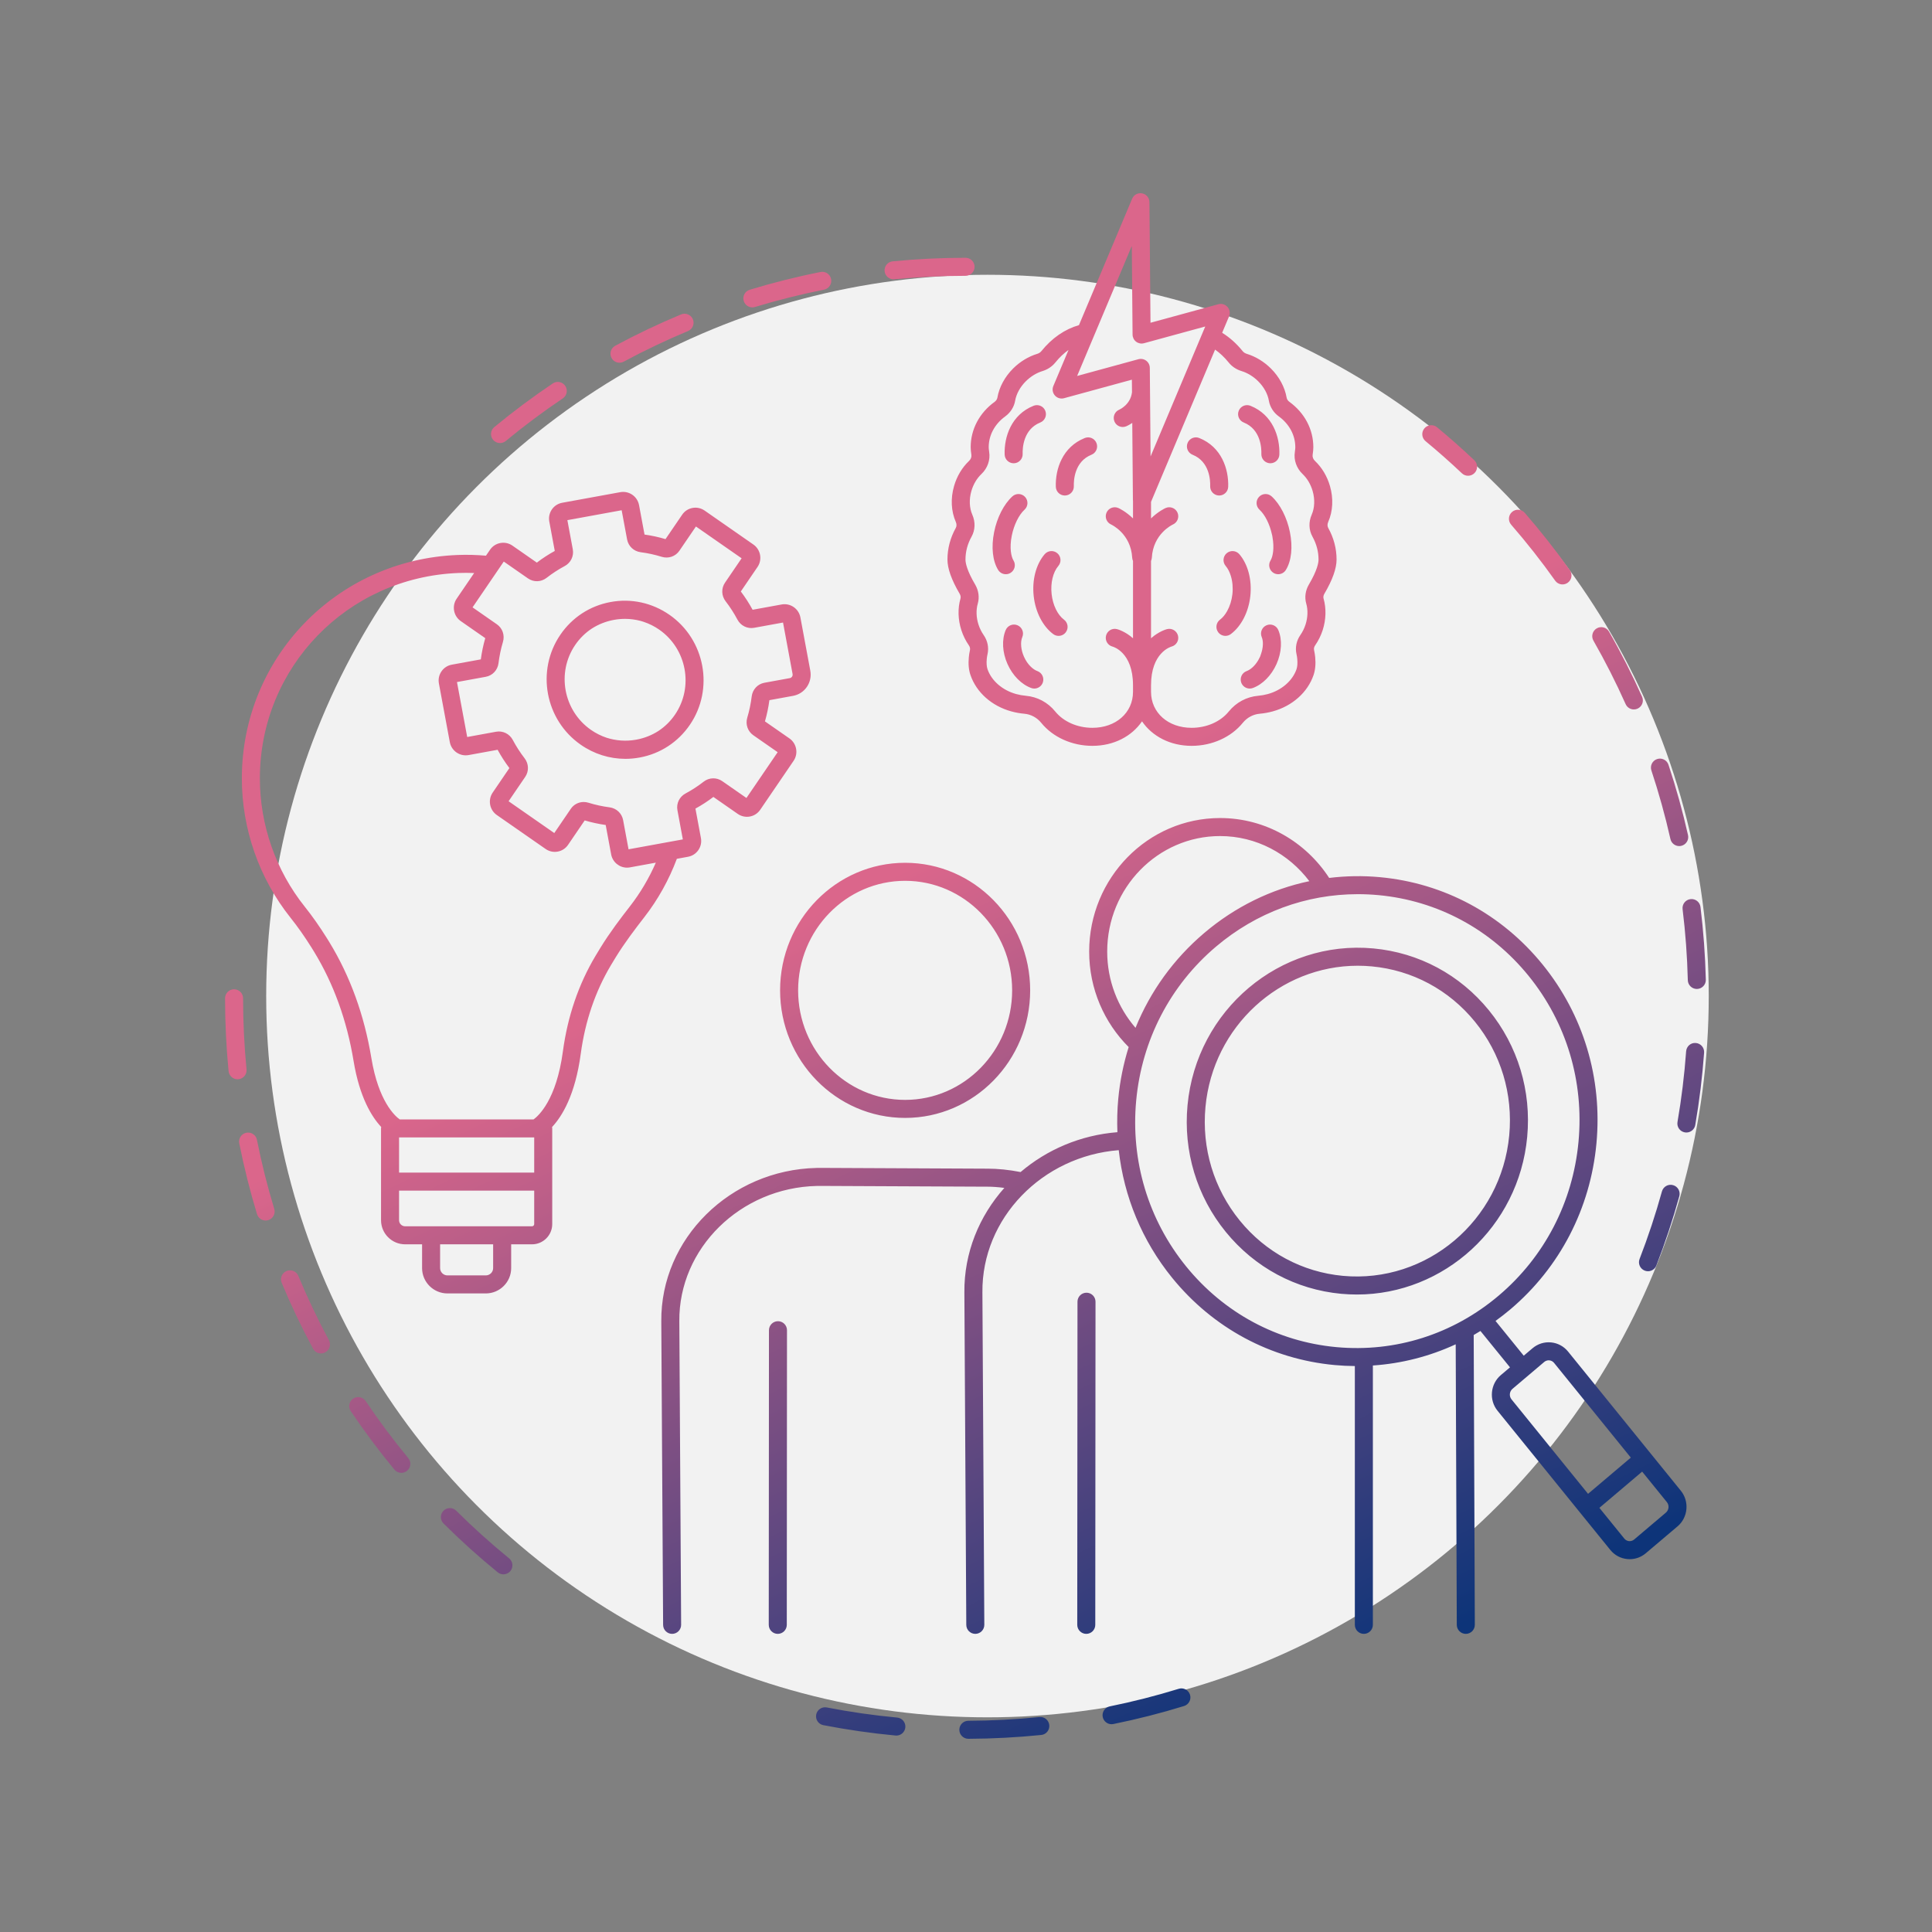 <svg width="250" height="250" viewBox="0 0 250 250" fill="none" xmlns="http://www.w3.org/2000/svg">
<rect x="0" y="0" width="250" height="250" fill="#808080" stroke="none"/>
<ellipse cx="127.778" cy="128.889" rx="93.333" ry="93.333" fill="#F2F2F2"/>
<path fill-rule="evenodd" clip-rule="evenodd" d="M134.5 222.185C131.462 222.492 128.365 222.654 125.301 222.667C124.656 222.669 124.136 223.193 124.139 223.838C124.141 224.478 124.663 225 125.305 225H125.31C128.449 224.987 131.622 224.82 134.736 224.504C135.375 224.439 135.842 223.868 135.777 223.227C135.714 222.587 135.143 222.118 134.5 222.185ZM116.097 222.254C113.05 221.968 109.984 221.529 106.982 220.944C106.35 220.821 105.736 221.235 105.615 221.866C105.491 222.498 105.905 223.111 106.537 223.234C109.614 223.831 112.756 224.283 115.881 224.576C115.917 224.58 115.954 224.582 115.991 224.582C116.586 224.582 117.093 224.128 117.149 223.524C117.21 222.884 116.74 222.314 116.097 222.254ZM152.531 218.529C149.609 219.43 146.606 220.196 143.607 220.804C142.974 220.931 142.566 221.546 142.693 222.178C142.806 222.732 143.293 223.113 143.836 223.113C143.911 223.113 143.989 223.106 144.067 223.089C147.144 222.466 150.224 221.682 153.217 220.758C153.831 220.568 154.178 219.914 153.987 219.3C153.797 218.683 153.143 218.341 152.531 218.529ZM217.502 192.903C218.627 194.29 218.435 196.359 217.071 197.515H217.069L212.964 200.99C212.373 201.49 211.644 201.758 210.884 201.758C210.783 201.758 210.681 201.754 210.579 201.743C209.711 201.663 208.928 201.243 208.374 200.561L204.472 195.747C204.464 195.736 204.453 195.729 204.444 195.718C204.429 195.701 204.42 195.682 204.405 195.664L193.778 182.548C192.652 181.159 192.845 179.09 194.208 177.936L195.392 176.935L191.57 172.228C191.28 172.405 190.99 172.58 190.696 172.749L190.841 210.25C190.843 210.895 190.324 211.419 189.679 211.421H189.675C189.034 211.421 188.512 210.901 188.508 210.258V210.254L188.367 173.952C184.991 175.515 181.371 176.443 177.649 176.694V210.254C177.649 210.899 177.125 211.421 176.483 211.421C175.838 211.421 175.316 210.899 175.316 210.254V176.766C174.444 176.759 173.57 176.718 172.691 176.636C164.422 175.865 156.958 171.851 151.67 165.34C147.794 160.562 145.437 154.859 144.764 148.83C134.857 149.607 127.034 157.64 127.123 167.222L127.37 210.247V210.254C127.37 210.895 126.852 211.416 126.21 211.421H126.203C125.563 211.421 125.041 210.903 125.037 210.26L125.028 208.555L124.79 167.24C124.743 162.107 126.703 157.369 129.962 153.714C129.127 153.604 128.387 153.556 127.792 153.556H127.558L106.069 153.457L105.706 153.461C95.805 153.684 87.818 161.54 87.904 170.968L88.138 210.202V210.247C88.142 210.89 87.623 211.416 86.98 211.421H86.972C86.331 211.421 85.809 210.903 85.807 210.26L85.571 170.986C85.474 160.291 94.485 151.382 105.66 151.13L105.92 151.126C105.933 151.124 106.06 151.124 106.08 151.124L127.553 151.224H127.792C129.107 151.224 130.56 151.367 132.064 151.663C135.459 148.772 139.806 146.88 144.591 146.506C144.535 145.076 144.567 143.632 144.703 142.182C144.918 139.882 145.377 137.642 146.05 135.489C142.899 132.349 140.938 127.973 140.938 123.134C140.938 113.606 148.536 105.853 157.876 105.853C163.764 105.853 168.958 108.938 171.994 113.604C174.16 113.34 176.368 113.299 178.59 113.508C186.859 114.28 194.323 118.292 199.61 124.805C204.892 131.312 207.365 139.535 206.578 147.962C205.792 156.389 201.837 164.013 195.442 169.428C194.816 169.957 194.173 170.453 193.52 170.927L197.171 175.426L198.313 174.459C198.986 173.892 199.837 173.624 200.7 173.706C201.568 173.788 202.351 174.208 202.905 174.889L217.502 192.903ZM100.672 170.964H100.67C100.027 170.964 99.505 171.485 99.503 172.13L99.477 209.696V210.254C99.477 210.897 99.999 211.421 100.642 211.421H100.644C101.286 211.421 101.808 210.899 101.81 210.256V209.592L101.836 172.13C101.836 171.487 101.315 170.964 100.672 170.964ZM140.592 167.276C139.947 167.276 139.426 167.798 139.426 168.441L139.396 210.254C139.398 210.899 139.919 211.421 140.562 211.421C141.207 211.421 141.728 210.899 141.728 210.256V210.254L141.759 168.443C141.759 167.798 141.237 167.276 140.592 167.276ZM65.879 201.65C63.513 199.72 61.211 197.644 59.036 195.484C58.579 195.03 57.841 195.033 57.387 195.489C56.933 195.946 56.937 196.684 57.394 197.138C59.62 199.354 61.979 201.479 64.405 203.457C64.621 203.632 64.881 203.719 65.141 203.719C65.478 203.719 65.814 203.571 66.045 203.29C66.452 202.79 66.379 202.057 65.879 201.65ZM215.691 194.372L212.494 190.427L206.961 195.115L210.185 199.092C210.341 199.283 210.557 199.399 210.796 199.423C211.034 199.442 211.269 199.369 211.458 199.211L215.563 195.736C215.965 195.393 216.024 194.781 215.691 194.372ZM205.493 193.301L211.027 188.616L201.094 176.357C200.941 176.169 200.722 176.05 200.484 176.028C200.456 176.026 200.428 176.024 200.399 176.024C200.19 176.024 199.986 176.099 199.819 176.24L195.716 179.715C195.314 180.057 195.256 180.667 195.589 181.079L205.493 193.301ZM47.32 181.299C46.961 180.763 46.236 180.622 45.701 180.981C45.167 181.342 45.026 182.065 45.385 182.6C47.136 185.201 49.036 187.746 51.033 190.163C51.263 190.442 51.596 190.587 51.931 190.587C52.193 190.587 52.457 190.498 52.674 190.321C53.172 189.91 53.241 189.174 52.832 188.679C50.882 186.32 49.027 183.838 47.32 181.299ZM38.603 165.097C38.356 164.502 37.673 164.223 37.078 164.468C36.485 164.716 36.203 165.4 36.45 165.993C37.657 168.891 39.021 171.758 40.508 174.52C40.718 174.909 41.12 175.132 41.535 175.132C41.722 175.132 41.912 175.086 42.087 174.993C42.654 174.686 42.866 173.98 42.561 173.414C41.111 170.721 39.78 167.924 38.603 165.097ZM193.933 167.649C199.86 162.63 203.527 155.563 204.258 147.746C204.987 139.93 202.694 132.306 197.798 126.274C192.912 120.253 186.011 116.543 178.372 115.829C177.48 115.746 176.591 115.705 175.706 115.705C169.01 115.705 162.574 118.069 157.346 122.496C151.421 127.515 147.755 134.582 147.023 142.399C146.294 150.215 148.588 157.839 153.481 163.868C158.37 169.89 165.268 173.602 172.908 174.316C180.549 175.024 188.015 172.661 193.933 167.649ZM197.617 147.125C196.53 158.75 186.857 167.51 175.589 167.51C174.916 167.51 174.236 167.48 173.552 167.417C167.679 166.867 162.375 164.024 158.618 159.412C154.866 154.805 153.107 148.984 153.665 143.02C154.816 130.7 165.611 121.595 177.729 122.728C183.602 123.277 188.906 126.119 192.663 130.732C196.413 135.339 198.175 141.161 197.617 147.125ZM87.584 111.13C86.567 113.842 85.152 116.397 83.366 118.692C82.187 120.211 80.83 121.99 79.674 123.872C79.475 124.193 79.27 124.535 79.058 124.889C77.03 128.287 75.716 132.147 75.149 136.363C74.433 141.691 72.73 144.456 71.438 145.835C71.449 145.894 71.458 145.954 71.458 146.015V158.399C71.458 159.841 70.284 161.014 68.843 161.014H66.145V164.093C66.145 165.9 64.671 167.369 62.86 167.369H57.904C56.093 167.369 54.617 165.9 54.617 164.093V161.014H52.425C50.704 161.014 49.306 159.616 49.306 157.895V146.015C49.306 145.952 49.315 145.889 49.326 145.829C48.112 144.532 46.532 142.013 45.751 137.281C44.888 132.05 43.172 127.298 40.646 123.16L40.317 122.626C39.404 121.172 38.519 119.913 37.614 118.78C33.539 113.681 31.295 107.268 31.295 100.725C31.295 85.124 43.563 72.424 59.222 71.814C60.453 71.764 61.674 71.802 62.884 71.906L63.41 71.137C63.723 70.676 64.199 70.367 64.747 70.266C65.297 70.166 65.85 70.285 66.311 70.605L69.467 72.802C70.2 72.242 70.979 71.735 71.787 71.293L71.079 67.49C70.977 66.939 71.096 66.382 71.412 65.921C71.728 65.464 72.202 65.158 72.749 65.058L80.27 63.685C81.392 63.482 82.481 64.231 82.693 65.363L83.401 69.171C84.314 69.299 85.228 69.498 86.117 69.762L88.274 66.599C88.586 66.139 89.062 65.829 89.609 65.728C90.157 65.625 90.713 65.747 91.176 66.067L97.491 70.463C98.428 71.116 98.67 72.415 98.027 73.359L95.862 76.536C96.428 77.286 96.939 78.08 97.387 78.903L101.148 78.217C102.276 78.014 103.362 78.764 103.572 79.895L104.853 86.785C104.989 87.525 104.831 88.271 104.407 88.888C103.985 89.5 103.351 89.91 102.622 90.043L99.559 90.601C99.436 91.528 99.244 92.45 98.984 93.347L102.154 95.552C103.091 96.205 103.334 97.505 102.691 98.449L98.37 104.787C98.053 105.248 97.58 105.557 97.032 105.659C96.482 105.759 95.927 105.64 95.467 105.32L92.31 103.123C91.577 103.683 90.798 104.189 89.99 104.632L90.698 108.434C90.802 108.984 90.683 109.541 90.367 110.002C90.051 110.46 89.575 110.767 89.029 110.866L87.584 111.13ZM190.854 132.206C187.495 128.081 182.756 125.541 177.51 125.05C176.9 124.993 176.294 124.965 175.695 124.965C165.615 124.965 156.961 132.816 155.987 143.236C155.487 148.588 157.064 153.81 160.427 157.939C163.786 162.063 168.525 164.604 173.771 165.095C184.615 166.093 194.262 157.947 195.295 146.908C195.794 141.557 194.217 136.335 190.854 132.206ZM63.812 161.014H56.95V164.093C56.95 164.613 57.378 165.036 57.904 165.036H62.86C63.386 165.036 63.812 164.613 63.812 164.093V161.014ZM215.054 154.169C214.239 157.114 213.265 160.055 212.161 162.91C211.929 163.511 212.228 164.186 212.827 164.418C212.966 164.472 213.109 164.498 213.25 164.498C213.717 164.498 214.159 164.214 214.336 163.751C215.467 160.825 216.467 157.811 217.303 154.79C217.474 154.169 217.11 153.526 216.489 153.355C215.866 153.182 215.227 153.548 215.054 154.169ZM69.125 154.069H51.639V157.895C51.639 158.33 51.992 158.681 52.425 158.681H68.843C68.997 158.681 69.125 158.555 69.125 158.399V154.069ZM33.249 147.493C33.124 146.863 32.509 146.452 31.877 146.578C31.245 146.703 30.834 147.316 30.96 147.947C31.572 151.024 32.345 154.106 33.258 157.108C33.412 157.609 33.873 157.934 34.373 157.934C34.485 157.934 34.6 157.919 34.712 157.885C35.329 157.696 35.675 157.045 35.489 156.428C34.597 153.502 33.844 150.497 33.249 147.493ZM69.125 147.181H51.639V151.736H69.125V147.181ZM219.432 134.963C218.785 134.903 218.231 135.398 218.184 136.041C217.963 139.097 217.586 142.174 217.067 145.184C216.958 145.818 217.383 146.422 218.019 146.53C218.086 146.543 218.153 146.547 218.218 146.547C218.774 146.547 219.268 146.147 219.365 145.58C219.898 142.494 220.282 139.341 220.51 136.209C220.555 135.569 220.075 135.011 219.432 134.963ZM84.864 111.627L81.509 112.239C81.384 112.262 81.258 112.273 81.135 112.273C80.151 112.273 79.272 111.567 79.084 110.562L78.376 106.754C77.463 106.625 76.552 106.427 75.66 106.162L73.505 109.325C73.189 109.786 72.715 110.096 72.167 110.197C71.618 110.299 71.064 110.177 70.603 109.857L64.286 105.462C63.347 104.808 63.106 103.508 63.751 102.564L65.915 99.388C65.351 98.639 64.84 97.844 64.39 97.021L60.631 97.707C59.503 97.91 58.415 97.161 58.205 96.03L56.794 88.44C56.692 87.889 56.811 87.332 57.127 86.873C57.443 86.415 57.917 86.108 58.462 86.008L62.219 85.323C62.34 84.397 62.533 83.476 62.793 82.577L59.625 80.372C58.685 79.719 58.445 78.42 59.088 77.475L61.356 74.149C60.678 74.124 59.997 74.117 59.313 74.144C44.909 74.705 33.628 86.381 33.628 100.725C33.628 106.741 35.69 112.636 39.436 117.325C40.397 118.528 41.332 119.857 42.293 121.388L42.637 121.945C45.318 126.341 47.14 131.373 48.053 136.902C48.978 142.511 51.1 144.405 51.722 144.851H69.042C69.7 144.376 71.996 142.31 72.838 136.054C73.446 131.522 74.866 127.365 77.056 123.695C77.272 123.329 77.484 122.978 77.688 122.652C78.904 120.669 80.306 118.829 81.527 117.261C82.873 115.527 83.987 113.631 84.864 111.627ZM133.303 128.151C133.303 137.253 126.045 144.658 117.123 144.658C108.201 144.658 100.943 137.253 100.943 128.151C100.943 119.049 108.201 111.644 117.123 111.644C126.045 111.644 133.303 119.049 133.303 128.151ZM130.971 128.151C130.971 120.335 124.758 113.977 117.123 113.977C109.488 113.977 103.276 120.335 103.276 128.151C103.276 135.967 109.488 142.325 117.123 142.325C124.758 142.325 130.971 135.967 130.971 128.151ZM31.901 138.378C31.605 135.342 31.455 132.247 31.455 129.179C31.455 128.536 30.932 128.012 30.289 128.012C29.644 128.012 29.123 128.536 29.123 129.179C29.123 132.323 29.276 135.493 29.579 138.605C29.64 139.207 30.146 139.659 30.739 139.659C30.778 139.659 30.815 139.657 30.854 139.652C31.494 139.59 31.964 139.019 31.901 138.378ZM146.935 133.002C148.85 128.283 151.875 124.074 155.84 120.717C159.837 117.332 164.485 115.062 169.428 114.023C166.753 110.48 162.576 108.186 157.876 108.186C149.822 108.186 143.271 114.892 143.271 123.134C143.271 126.917 144.662 130.367 146.935 133.002ZM218.742 116.348C218.103 116.426 217.649 117.008 217.727 117.648C218.099 120.674 218.327 123.764 218.402 126.833C218.417 127.467 218.937 127.971 219.566 127.971H219.596C220.239 127.954 220.75 127.419 220.733 126.777C220.655 123.632 220.423 120.464 220.042 117.363C219.963 116.724 219.387 116.268 218.742 116.348ZM61.148 78.592L64.299 80.785C65.024 81.29 65.338 82.204 65.082 83.058C64.814 83.955 64.621 84.882 64.507 85.812C64.398 86.707 63.736 87.416 62.862 87.576L59.133 88.257L60.456 95.368L64.191 94.686C65.063 94.526 65.931 94.953 66.353 95.747C66.794 96.579 67.309 97.376 67.882 98.121C68.428 98.827 68.463 99.794 67.965 100.524L65.812 103.681L71.724 107.797L73.864 104.657C74.247 104.095 74.872 103.778 75.53 103.778C75.734 103.778 75.941 103.809 76.147 103.873C77.039 104.148 77.958 104.349 78.878 104.468C79.765 104.584 80.469 105.248 80.631 106.119L81.334 109.9L88.359 108.618L87.66 104.844C87.495 103.968 87.917 103.097 88.709 102.675C89.525 102.238 90.313 101.726 91.046 101.153C91.754 100.598 92.721 100.57 93.457 101.079L96.589 103.258L100.629 97.333L97.478 95.14C96.755 94.636 96.439 93.722 96.695 92.868C96.965 91.97 97.157 91.043 97.27 90.112C97.381 89.217 98.04 88.508 98.915 88.348L102.204 87.748C102.351 87.722 102.438 87.634 102.486 87.565C102.527 87.506 102.592 87.38 102.559 87.211L101.323 80.556L97.586 81.238C96.714 81.396 95.844 80.971 95.424 80.176C94.983 79.346 94.47 78.548 93.894 77.804C93.349 77.097 93.314 76.131 93.814 75.4L95.965 72.243L90.053 68.128L87.913 71.267C87.409 72.003 86.495 72.318 85.63 72.052C84.74 71.776 83.82 71.575 82.899 71.456C82.011 71.341 81.308 70.677 81.146 69.805L80.442 66.025L73.418 67.307L74.119 71.081C74.282 71.956 73.859 72.828 73.07 73.25C72.252 73.687 71.466 74.199 70.73 74.772C70.023 75.326 69.053 75.356 68.32 74.845L65.188 72.666L61.148 78.592ZM216.153 108.572C216.275 109.114 216.755 109.482 217.29 109.482C217.374 109.482 217.461 109.473 217.547 109.453C218.175 109.312 218.571 108.688 218.428 108.06C217.74 105 216.889 101.939 215.901 98.962C215.699 98.351 215.039 98.018 214.427 98.223C213.816 98.426 213.485 99.086 213.689 99.696C214.652 102.601 215.483 105.587 216.153 108.572ZM72.505 82.141C74.035 79.896 76.344 78.391 79.006 77.901C81.678 77.407 84.388 77.997 86.632 79.559C91.245 82.771 92.431 89.152 89.274 93.784C87.744 96.028 85.435 97.534 82.771 98.024C82.156 98.137 81.537 98.194 80.925 98.194C78.874 98.194 76.872 97.568 75.145 96.365C70.531 93.154 69.346 86.772 72.505 82.141ZM125.606 57.865C125.606 55.564 126.733 53.426 128.703 51.999C128.895 51.858 129.025 51.664 129.06 51.465C129.293 50.102 130.018 48.758 131.101 47.68C131.994 46.792 133.072 46.137 134.221 45.786C134.438 45.718 134.621 45.6 134.747 45.444C136.126 43.733 137.783 42.601 139.618 42.07L146.498 25.716C146.712 25.206 147.255 24.911 147.798 25.024C148.342 25.131 148.733 25.604 148.737 26.158L148.874 41.765L157.655 39.367C158.086 39.247 158.545 39.388 158.839 39.723C159.134 40.059 159.212 40.533 159.038 40.944L158.147 43.06C159.112 43.662 160.006 44.453 160.804 45.444C160.932 45.6 161.113 45.718 161.332 45.786C162.477 46.137 163.557 46.792 164.45 47.679C165.533 48.758 166.257 50.102 166.491 51.465C166.526 51.664 166.656 51.859 166.848 51.999C168.818 53.426 169.945 55.564 169.945 57.865C169.945 58.133 169.915 58.464 169.856 58.849C169.813 59.131 169.921 59.42 170.155 59.642C171.057 60.5 171.728 61.621 172.094 62.885C172.561 64.493 172.481 66.147 171.869 67.541C171.75 67.812 171.75 68.093 171.871 68.311C172.587 69.6 172.951 70.979 172.951 72.407C172.951 73.564 172.421 75.05 171.376 76.826C171.252 77.036 171.213 77.263 171.267 77.449C171.633 78.722 171.594 80.174 171.155 81.538C170.923 82.249 170.594 82.915 170.174 83.517C170.044 83.705 169.995 83.926 170.04 84.125C170.109 84.436 170.159 84.745 170.187 85.043C170.269 85.919 170.198 86.698 169.973 87.353C169.201 89.6 167.225 91.357 164.689 92.055C164.137 92.206 163.574 92.308 163.016 92.356C162.152 92.432 161.369 92.852 160.813 93.538C159.302 95.4 156.829 96.512 154.195 96.512C151.425 96.512 149.095 95.275 147.777 93.341C146.456 95.275 144.128 96.512 141.356 96.512C138.722 96.512 136.249 95.4 134.738 93.538C134.182 92.852 133.399 92.432 132.535 92.356C131.977 92.308 131.414 92.206 130.864 92.055C128.326 91.357 126.351 89.599 125.58 87.354C125.353 86.698 125.281 85.92 125.366 85.041C125.392 84.745 125.442 84.436 125.511 84.126C125.556 83.926 125.507 83.705 125.377 83.518C124.957 82.915 124.628 82.249 124.398 81.539C123.957 80.174 123.918 78.722 124.286 77.449C124.34 77.263 124.299 77.036 124.175 76.825C123.13 75.049 122.6 73.562 122.6 72.407C122.6 70.979 122.964 69.6 123.68 68.31C123.801 68.093 123.801 67.812 123.682 67.541C123.07 66.147 122.99 64.493 123.457 62.885C123.823 61.621 124.494 60.5 125.396 59.642C125.63 59.42 125.738 59.131 125.695 58.849C125.636 58.464 125.606 58.133 125.606 57.865ZM76.478 94.452C77.106 94.888 77.781 95.223 78.482 95.459C79.692 95.848 81.01 95.955 82.34 95.712C83.379 95.521 84.351 95.135 85.21 94.579C86.041 94.031 86.768 93.32 87.346 92.47C89.787 88.891 88.869 83.957 85.301 81.473C84.68 81.041 84.011 80.709 83.314 80.475C83.215 80.441 83.113 80.407 83.011 80.379C82.959 80.364 82.909 80.35 82.858 80.336C82.219 80.171 81.555 80.081 80.875 80.081C80.401 80.081 79.921 80.124 79.436 80.212C78.398 80.403 77.428 80.79 76.567 81.345C75.736 81.894 75.011 82.605 74.431 83.454C71.99 87.034 72.907 91.967 76.478 94.452ZM127.004 61.331C126.4 61.906 125.948 62.668 125.697 63.535C125.385 64.604 125.431 65.722 125.818 66.603C126.232 67.547 126.197 68.582 125.721 69.441C125.197 70.382 124.933 71.379 124.933 72.407C124.933 72.82 125.095 73.79 126.186 75.643C126.634 76.404 126.757 77.298 126.526 78.096C126.286 78.927 126.318 79.895 126.616 80.822C126.777 81.313 127.002 81.771 127.29 82.185C127.794 82.908 127.976 83.802 127.787 84.638C127.738 84.85 127.705 85.059 127.688 85.259C127.636 85.799 127.67 86.261 127.785 86.596C128.298 88.09 129.716 89.32 131.481 89.806C131.897 89.92 132.319 89.996 132.737 90.033C134.238 90.164 135.591 90.888 136.549 92.069C137.621 93.39 139.419 94.179 141.356 94.179C144.401 94.179 146.61 92.222 146.61 89.524V88.666C146.61 84.366 144 83.678 143.974 83.672C143.349 83.519 142.966 82.888 143.119 82.262C143.271 81.637 143.901 81.249 144.528 81.407C144.613 81.427 145.593 81.691 146.61 82.591V72.586C146.552 72.458 146.515 72.318 146.506 72.169C146.333 69.035 143.805 67.882 143.78 67.871C143.191 67.611 142.925 66.922 143.184 66.333C143.447 65.744 144.132 65.477 144.723 65.739C144.799 65.772 145.68 66.179 146.61 67.083V64.787C146.608 64.77 146.602 64.755 146.599 64.737L146.515 54.725C146.089 55.012 145.762 55.151 145.723 55.167C145.578 55.226 145.431 55.254 145.284 55.254C144.823 55.254 144.388 54.98 144.204 54.528C143.961 53.934 144.243 53.258 144.833 53.011C144.914 52.976 146.298 52.337 146.48 50.753L146.465 49.131L137.684 51.528C137.253 51.648 136.792 51.507 136.5 51.172C136.206 50.837 136.128 50.363 136.301 49.952L138.268 45.28C137.662 45.712 137.093 46.249 136.562 46.907C136.143 47.427 135.569 47.81 134.905 48.014C134.117 48.256 133.37 48.712 132.745 49.333C132.003 50.072 131.512 50.969 131.358 51.859C131.224 52.654 130.752 53.393 130.07 53.887C128.716 54.87 127.939 56.32 127.939 57.865C127.939 57.95 127.948 58.144 128 58.495C128.16 59.527 127.785 60.587 127.004 61.331ZM157.231 45.239L148.943 64.94V67.083C149.871 66.179 150.754 65.772 150.828 65.739C151.421 65.478 152.107 65.744 152.367 66.333C152.626 66.92 152.362 67.606 151.778 67.868C151.655 67.925 149.216 69.094 149.047 72.169C149.038 72.318 148.999 72.458 148.943 72.586V82.591C149.958 81.691 150.938 81.427 151.023 81.407C151.65 81.249 152.28 81.637 152.434 82.262C152.585 82.883 152.208 83.51 151.592 83.668C151.455 83.706 148.943 84.476 148.943 88.666V89.524C148.943 92.222 151.152 94.179 154.195 94.179C156.134 94.179 157.93 93.39 159.002 92.069C159.96 90.888 161.315 90.164 162.812 90.033C163.232 89.996 163.656 89.92 164.07 89.806C165.838 89.32 167.253 88.09 167.768 86.597C167.883 86.261 167.915 85.799 167.865 85.261C167.846 85.059 167.813 84.85 167.766 84.638C167.575 83.802 167.757 82.908 168.261 82.184C168.549 81.771 168.776 81.313 168.935 80.821C169.233 79.895 169.265 78.927 169.025 78.096C168.794 77.298 168.919 76.404 169.367 75.643C170.456 73.792 170.618 72.821 170.618 72.407C170.618 71.379 170.354 70.382 169.833 69.442C169.354 68.582 169.319 67.547 169.733 66.603C170.12 65.722 170.165 64.604 169.854 63.535C169.603 62.668 169.151 61.906 168.547 61.331C167.766 60.587 167.394 59.527 167.552 58.496C167.606 58.144 167.612 57.95 167.612 57.865C167.612 56.32 166.835 54.87 165.481 53.886C164.799 53.394 164.329 52.654 164.193 51.859C164.042 50.969 163.548 50.072 162.806 49.333C162.18 48.712 161.434 48.256 160.648 48.015C159.982 47.81 159.408 47.427 158.991 46.907C158.443 46.229 157.854 45.676 157.231 45.239ZM210.356 91.111C210.549 91.545 210.975 91.802 211.421 91.802C211.579 91.802 211.741 91.77 211.895 91.701C212.484 91.438 212.747 90.749 212.486 90.16C211.209 87.3 209.772 84.467 208.214 81.741C207.896 81.182 207.186 80.984 206.623 81.307C206.065 81.626 205.87 82.338 206.188 82.897C207.708 85.557 209.11 88.321 210.356 91.111ZM163.886 80.91C163.293 81.161 163.016 81.846 163.267 82.439C163.503 82.993 163.455 83.814 163.18 84.61C163.139 84.733 163.105 84.856 163.053 84.976C162.981 85.134 162.905 85.278 162.825 85.416C162.358 86.219 161.761 86.675 161.315 86.838C160.709 87.057 160.397 87.726 160.616 88.331C160.789 88.806 161.237 89.1 161.713 89.1C161.845 89.1 161.979 89.078 162.111 89.029C163.371 88.572 164.517 87.412 165.182 85.927C165.855 84.418 165.941 82.773 165.413 81.529C165.162 80.936 164.478 80.659 163.886 80.91ZM134.236 86.838C133.715 86.647 132.983 86.059 132.5 84.976C132.098 84.075 132.014 83.079 132.284 82.439C132.535 81.846 132.258 81.161 131.665 80.91C131.075 80.657 130.389 80.936 130.137 81.529C129.61 82.773 129.696 84.418 130.371 85.927C131.033 87.412 132.18 88.572 133.442 89.029C133.572 89.078 133.706 89.1 133.838 89.1C134.316 89.1 134.762 88.805 134.935 88.331C135.154 87.726 134.842 87.057 134.236 86.838ZM158.601 73.232C158.893 73.573 159.116 74.02 159.27 74.525C159.486 75.228 159.564 76.046 159.473 76.882C159.382 77.699 159.136 78.461 158.787 79.083C158.532 79.537 158.223 79.919 157.872 80.182C157.357 80.568 157.251 81.299 157.636 81.814C157.865 82.12 158.216 82.282 158.571 82.282C158.815 82.282 159.06 82.206 159.27 82.049C160.62 81.037 161.564 79.201 161.791 77.138C162.02 75.052 161.492 73.025 160.375 71.718C159.956 71.228 159.222 71.171 158.731 71.588C158.242 72.007 158.184 72.742 158.601 73.232ZM133.76 77.138C133.987 79.201 134.931 81.037 136.283 82.049C136.491 82.206 136.738 82.282 136.98 82.282C137.335 82.282 137.686 82.12 137.915 81.814C138.3 81.299 138.196 80.568 137.679 80.182C136.848 79.559 136.234 78.295 136.08 76.882C135.92 75.445 136.253 74.047 136.95 73.232C137.367 72.742 137.309 72.007 136.82 71.588C136.329 71.169 135.595 71.228 135.176 71.718C134.059 73.025 133.531 75.052 133.76 77.138ZM201.235 75.132C201.462 75.452 201.821 75.624 202.187 75.624C202.418 75.624 202.655 75.554 202.86 75.409C203.386 75.035 203.509 74.308 203.137 73.782C201.321 71.226 199.361 68.729 197.302 66.361C196.881 65.876 196.143 65.823 195.658 66.246C195.171 66.669 195.119 67.405 195.541 67.891C197.549 70.202 199.465 72.638 201.235 75.132ZM130.155 74.304C130.363 74.304 130.572 74.248 130.763 74.13C131.313 73.792 131.483 73.075 131.146 72.526C130.845 72.037 130.605 70.903 130.923 69.315C131.205 67.918 131.836 66.63 132.574 65.953C133.048 65.518 133.081 64.781 132.646 64.306C132.211 63.83 131.473 63.799 130.999 64.234C129.897 65.243 129.014 66.972 128.638 68.858C128.248 70.796 128.439 72.579 129.159 73.749C129.38 74.106 129.761 74.304 130.155 74.304ZM162.905 64.306C162.471 64.781 162.503 65.518 162.977 65.953C163.689 66.605 164.297 67.825 164.591 69.162C164.604 69.214 164.617 69.264 164.628 69.316C164.637 69.357 164.639 69.395 164.647 69.436C164.929 70.959 164.699 72.05 164.407 72.526C164.07 73.075 164.238 73.792 164.788 74.13C164.979 74.248 165.19 74.304 165.398 74.304C165.79 74.304 166.173 74.106 166.392 73.749C167.112 72.579 167.303 70.796 166.915 68.858C166.537 66.972 165.654 65.243 164.552 64.234C164.081 63.799 163.34 63.83 162.905 64.306ZM137.788 64.119C137.801 64.119 137.816 64.118 137.829 64.118C138.471 64.097 138.975 63.557 138.954 62.913C138.928 62.183 139.021 59.73 141.233 58.844C141.832 58.605 142.122 57.925 141.882 57.328C141.644 56.731 140.967 56.438 140.367 56.679C137.487 57.831 136.545 60.696 136.623 62.992C136.645 63.623 137.162 64.119 137.788 64.119ZM154.319 58.844C156.532 59.73 156.623 62.183 156.597 62.913C156.576 63.557 157.08 64.097 157.722 64.118C157.738 64.118 157.751 64.119 157.763 64.119C158.389 64.119 158.906 63.623 158.928 62.992C159.006 60.696 158.064 57.831 155.184 56.679C154.587 56.438 153.907 56.731 153.669 57.328C153.429 57.925 153.721 58.605 154.319 58.844ZM189.168 61.243C189.393 61.457 189.681 61.563 189.969 61.563C190.278 61.563 190.588 61.44 190.817 61.198C191.259 60.73 191.239 59.992 190.769 59.549C189.222 58.084 187.599 56.65 185.95 55.285C185.453 54.877 184.719 54.945 184.308 55.441C183.899 55.938 183.968 56.673 184.464 57.084C186.074 58.414 187.658 59.814 189.168 61.243ZM161.394 52.424C161.532 52.426 161.671 52.453 161.806 52.507C164.689 53.66 165.63 56.524 165.55 58.821C165.528 59.451 165.011 59.947 164.385 59.947C164.382 59.947 164.379 59.947 164.376 59.947L164.354 59.947C164.351 59.947 164.348 59.947 164.344 59.947C163.702 59.924 163.198 59.385 163.219 58.741C163.245 58.01 163.154 55.558 160.94 54.672C160.343 54.433 160.051 53.754 160.291 53.157C160.474 52.699 160.916 52.422 161.38 52.423L161.394 52.424ZM131.166 59.947C131.179 59.947 131.194 59.947 131.207 59.947C131.849 59.925 132.353 59.385 132.332 58.741C132.306 58.011 132.397 55.558 134.611 54.672C135.208 54.433 135.5 53.754 135.26 53.156C135.022 52.559 134.345 52.268 133.743 52.507C130.864 53.659 129.923 56.524 130.001 58.82C130.023 59.451 130.54 59.947 131.166 59.947ZM139.38 48.648L147.311 46.482C147.413 46.455 147.515 46.441 147.619 46.441C147.87 46.441 148.116 46.522 148.322 46.677C148.61 46.895 148.78 47.235 148.785 47.597L148.884 59.065L155.959 42.248L148.027 44.414C147.677 44.508 147.305 44.436 147.017 44.219C146.727 44.001 146.558 43.661 146.554 43.299L146.454 31.83L139.38 48.648ZM64.704 57.332C64.966 57.332 65.23 57.244 65.446 57.065C67.807 55.115 70.289 53.261 72.825 51.554C73.36 51.195 73.503 50.471 73.143 49.936C72.784 49.401 72.059 49.258 71.525 49.62C68.926 51.369 66.381 53.269 63.961 55.266C63.464 55.677 63.394 56.412 63.803 56.908C64.035 57.187 64.368 57.332 64.704 57.332ZM79.133 46.322C78.828 45.755 79.04 45.048 79.607 44.742C82.368 43.255 85.238 41.891 88.131 40.685C88.727 40.44 89.408 40.72 89.657 41.313C89.904 41.908 89.622 42.59 89.027 42.839C86.205 44.014 83.407 45.346 80.713 46.796C80.535 46.891 80.347 46.936 80.159 46.936C79.746 46.936 79.343 46.714 79.133 46.322ZM97.355 39.775C97.467 39.775 97.582 39.758 97.694 39.724C100.622 38.834 103.628 38.08 106.628 37.484C107.259 37.359 107.67 36.745 107.545 36.113C107.42 35.482 106.807 35.066 106.173 35.197C103.098 35.807 100.016 36.58 97.017 37.493C96.4 37.68 96.052 38.331 96.24 38.948C96.394 39.451 96.855 39.775 97.355 39.775ZM115.626 36.144C115.665 36.144 115.701 36.142 115.74 36.138C118.776 35.841 121.871 35.691 124.944 35.691C125.587 35.691 126.11 35.169 126.11 34.525C126.11 33.881 125.587 33.358 124.944 33.358C121.795 33.358 118.623 33.513 115.513 33.817C114.872 33.88 114.405 34.45 114.468 35.091C114.526 35.693 115.032 36.144 115.626 36.144Z" fill="url(#paint0_linear)"/>
<defs>
<linearGradient id="paint0_linear" x1="108.128" y1="116.905" x2="159.55" y2="224.425" gradientUnits="userSpaceOnUse">
<stop stop-color="#DB668B"/>
<stop offset="1" stop-color="#0D3479"/>
</linearGradient>
</defs>
</svg>
